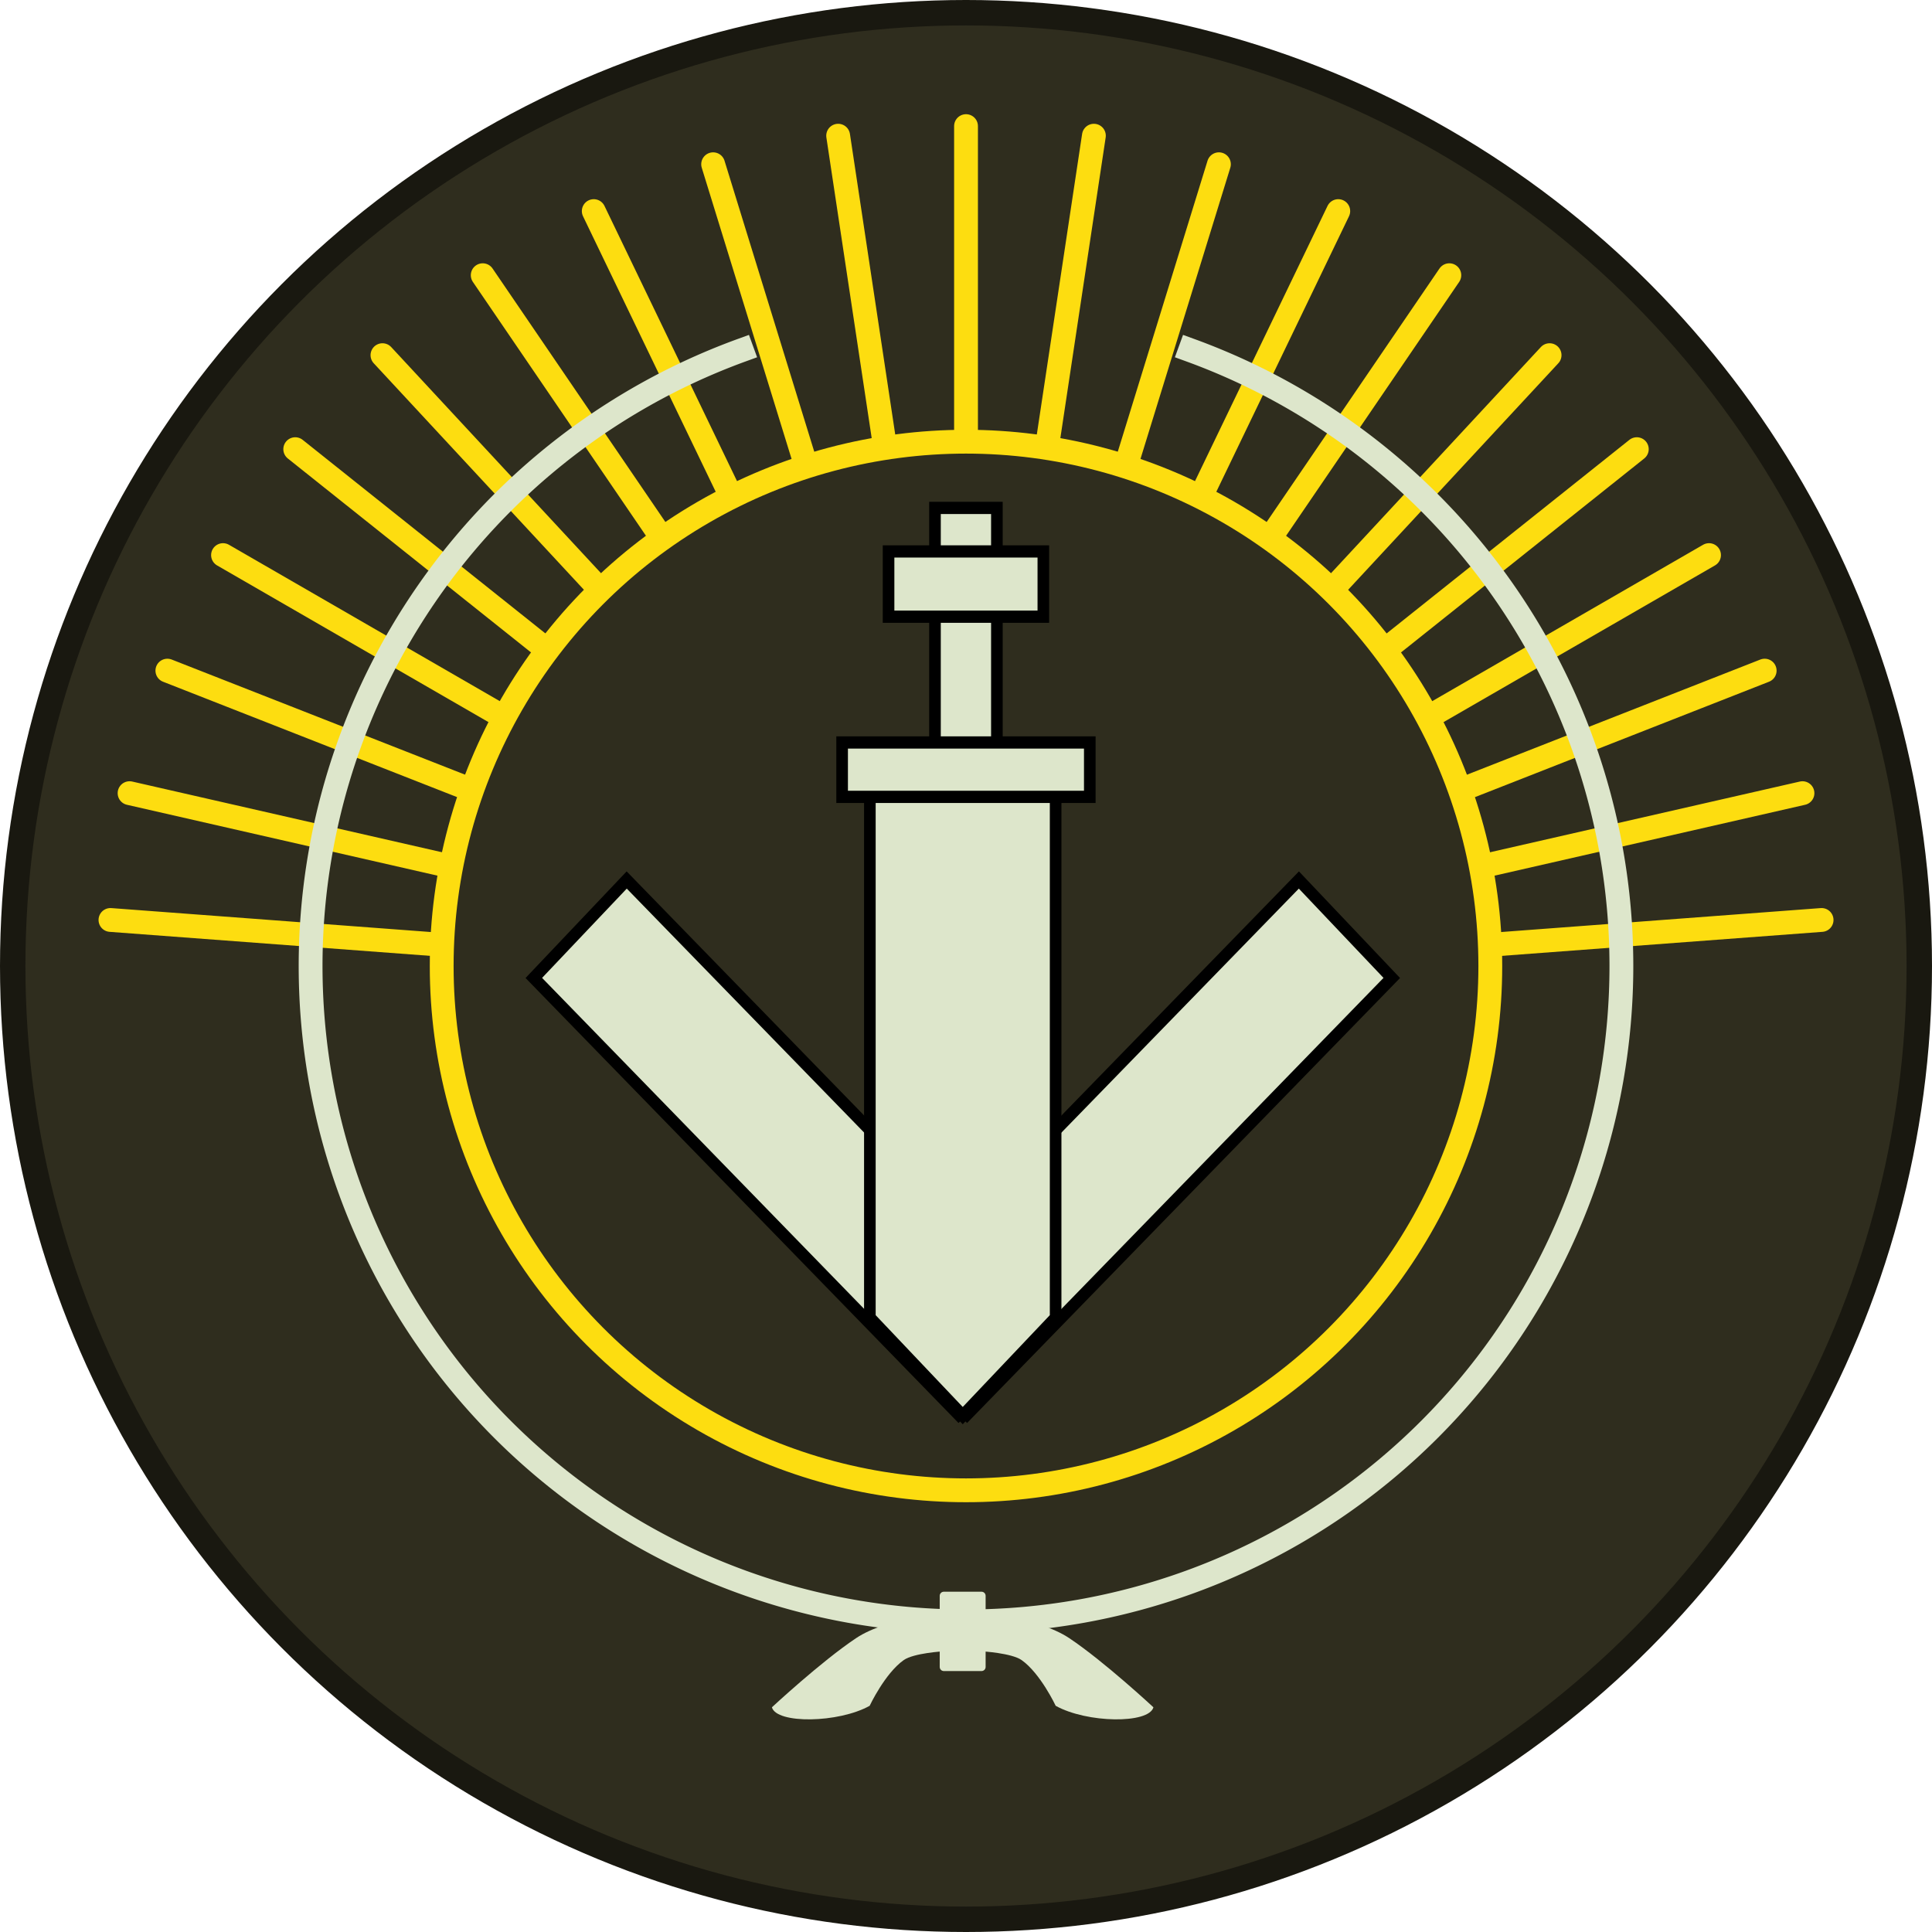 <?xml version="1.0" encoding="UTF-8" standalone="no"?>
<!-- Created with Inkscape (http://www.inkscape.org/) -->

<svg
   xmlns:dc="http://purl.org/dc/elements/1.1/"
   xmlns:cc="http://creativecommons.org/ns#"
   xmlns:rdf="http://www.w3.org/1999/02/22-rdf-syntax-ns#"
   xmlns:svg="http://www.w3.org/2000/svg"
   xmlns="http://www.w3.org/2000/svg"
   xmlns:xlink="http://www.w3.org/1999/xlink"
   xmlns:sodipodi="http://sodipodi.sourceforge.net/DTD/sodipodi-0.dtd"
   xmlns:inkscape="http://www.inkscape.org/namespaces/inkscape"
   width="21.449mm"
   height="21.449mm"
   viewBox="0 0 76 76"
   id="svg7092"
   version="1.1"
   inkscape:version="0.92.0 r15299"
   sodipodi:docname="Seychelles-OR-9.svg">
  <defs
     id="defs7094" />
  <sodipodi:namedview
     id="base"
     pagecolor="#ffffff"
     bordercolor="#666666"
     borderopacity="1.0"
     inkscape:pageopacity="0.0"
     inkscape:pageshadow="2"
     inkscape:zoom="3.3608145"
     inkscape:cx="-10.231042"
     inkscape:cy="35.822154"
     inkscape:document-units="px"
     inkscape:current-layer="layer1"
     showgrid="false"
     fit-margin-top="0"
     fit-margin-left="0"
     fit-margin-right="0"
     fit-margin-bottom="0"
     inkscape:window-width="1920"
     inkscape:window-height="1017"
     inkscape:window-x="-8"
     inkscape:window-y="-8"
     inkscape:window-maximized="1"
     showguides="false"
     inkscape:guide-bbox="true"
     inkscape:snap-bbox="true"
     inkscape:snap-bbox-midpoints="true"
     inkscape:measure-start="0,0"
     inkscape:measure-end="0,0" />
  <g
     inkscape:label="Layer 1"
     inkscape:groupmode="layer"
     id="layer1"
     transform="translate(80.094,-499.663)">
    <use
       height="500"
       width="400"
       transform="matrix(-1,0,0,1,-139.87,343.741)"
       id="use20634"
       xlink:href="#g3258-6"
       y="0"
       x="0"
       style="stroke-width:0.4;stroke-miterlimit:4;stroke-dasharray:none" />
    <circle
       style="opacity:1;fill:#2f2d1e;fill-opacity:1;fill-rule:nonzero;stroke:#191810;stroke-width:1;stroke-linecap:square;stroke-linejoin:miter;stroke-miterlimit:4;stroke-dasharray:none;stroke-dashoffset:0;stroke-opacity:1;paint-order:normal"
       id="path4968"
       cx="-42.094"
       cy="537.663"
       r="37.5" />
    <g
       id="g5370"
       transform="translate(-87.311,-4.711)">
      <path
         inkscape:connector-curvature="0"
         id="path5280"
         d="m 11.562,540.563 33.656,2.522"
         style="fill:none;stroke:#fddd10;stroke-width:0.937px;stroke-linecap:round;stroke-linejoin:miter;stroke-opacity:1" />
      <path
         inkscape:connector-curvature="0"
         id="path5282"
         d="m 12.314,535.575 32.904,7.51"
         style="fill:none;stroke:#fddd10;stroke-width:0.937px;stroke-linecap:round;stroke-linejoin:miter;stroke-opacity:1" />
      <path
         inkscape:connector-curvature="0"
         id="path5284"
         d="M 13.801,530.755 45.218,543.085"
         style="fill:none;stroke:#fddd10;stroke-width:0.937px;stroke-linecap:round;stroke-linejoin:miter;stroke-opacity:1" />
      <path
         inkscape:connector-curvature="0"
         id="path5286"
         d="M 15.99,526.21 45.218,543.085"
         style="fill:none;stroke:#fddd10;stroke-width:0.937px;stroke-linecap:round;stroke-linejoin:miter;stroke-opacity:1" />
      <path
         inkscape:connector-curvature="0"
         id="path5288"
         d="m 18.831,522.043 26.387,21.043"
         style="fill:none;stroke:#fddd10;stroke-width:0.937px;stroke-linecap:round;stroke-linejoin:miter;stroke-opacity:1" />
      <path
         inkscape:connector-curvature="0"
         id="path5290"
         d="M 22.262,518.345 45.218,543.085"
         style="fill:none;stroke:#fddd10;stroke-width:0.937px;stroke-linecap:round;stroke-linejoin:miter;stroke-opacity:1" />
      <path
         inkscape:connector-curvature="0"
         id="path5292"
         d="M 26.206,515.2 45.218,543.085"
         style="fill:none;stroke:#fddd10;stroke-width:0.937px;stroke-linecap:round;stroke-linejoin:miter;stroke-opacity:1" />
      <path
         inkscape:connector-curvature="0"
         id="path5294"
         d="m 30.574,512.678 14.644,30.408"
         style="fill:none;stroke:#fddd10;stroke-width:0.937px;stroke-linecap:round;stroke-linejoin:miter;stroke-opacity:1" />
      <path
         inkscape:connector-curvature="0"
         id="path5296"
         d="m 35.27,510.835 9.948,32.251"
         style="fill:none;stroke:#fddd10;stroke-width:0.937px;stroke-linecap:round;stroke-linejoin:miter;stroke-opacity:1" />
      <path
         inkscape:connector-curvature="0"
         id="path5298"
         d="m 40.188,509.712 5.03,33.373"
         style="fill:none;stroke:#fddd10;stroke-width:0.937px;stroke-linecap:round;stroke-linejoin:miter;stroke-opacity:1" />
      <path
         inkscape:connector-curvature="0"
         id="path5300"
         d="m 45.218,509.335 v 33.75"
         style="fill:none;stroke:#fddd10;stroke-width:0.937px;stroke-linecap:round;stroke-linejoin:miter;stroke-opacity:1" />
      <path
         inkscape:connector-curvature="0"
         id="path5280-9"
         d="m 78.874,540.563 -33.656,2.522"
         style="fill:none;stroke:#fddd10;stroke-width:0.937px;stroke-linecap:round;stroke-linejoin:miter;stroke-opacity:1" />
      <path
         inkscape:connector-curvature="0"
         id="path5282-5"
         d="m 78.122,535.575 -32.904,7.51"
         style="fill:none;stroke:#fddd10;stroke-width:0.937px;stroke-linecap:round;stroke-linejoin:miter;stroke-opacity:1" />
      <path
         inkscape:connector-curvature="0"
         id="path5284-3"
         d="m 76.635,530.755 -31.417,12.33"
         style="fill:none;stroke:#fddd10;stroke-width:0.937px;stroke-linecap:round;stroke-linejoin:miter;stroke-opacity:1" />
      <path
         inkscape:connector-curvature="0"
         id="path5286-6"
         d="M 74.446,526.21 45.218,543.085"
         style="fill:none;stroke:#fddd10;stroke-width:0.937px;stroke-linecap:round;stroke-linejoin:miter;stroke-opacity:1" />
      <path
         inkscape:connector-curvature="0"
         id="path5288-7"
         d="m 71.605,522.043 -26.387,21.043"
         style="fill:none;stroke:#fddd10;stroke-width:0.937px;stroke-linecap:round;stroke-linejoin:miter;stroke-opacity:1" />
      <path
         inkscape:connector-curvature="0"
         id="path5290-8"
         d="M 68.174,518.345 45.218,543.085"
         style="fill:none;stroke:#fddd10;stroke-width:0.937px;stroke-linecap:round;stroke-linejoin:miter;stroke-opacity:1" />
      <path
         inkscape:connector-curvature="0"
         id="path5292-2"
         d="M 64.23,515.2 45.218,543.085"
         style="fill:none;stroke:#fddd10;stroke-width:0.937px;stroke-linecap:round;stroke-linejoin:miter;stroke-opacity:1" />
      <path
         inkscape:connector-curvature="0"
         id="path5294-5"
         d="m 59.861,512.678 -14.644,30.408"
         style="fill:none;stroke:#fddd10;stroke-width:0.937px;stroke-linecap:round;stroke-linejoin:miter;stroke-opacity:1" />
      <path
         inkscape:connector-curvature="0"
         id="path5296-4"
         d="m 55.166,510.835 -9.948,32.251"
         style="fill:none;stroke:#fddd10;stroke-width:0.937px;stroke-linecap:round;stroke-linejoin:miter;stroke-opacity:1" />
      <path
         inkscape:connector-curvature="0"
         id="path5298-8"
         d="m 50.248,509.712 -5.03,33.373"
         style="fill:none;stroke:#fddd10;stroke-width:0.937px;stroke-linecap:round;stroke-linejoin:miter;stroke-opacity:1" />
    </g>
    <path
       style="opacity:1;fill:none;fill-opacity:1;fill-rule:nonzero;stroke:#dde6cb;stroke-width:0.937;stroke-linecap:square;stroke-linejoin:miter;stroke-miterlimit:4;stroke-dasharray:none;stroke-dashoffset:0;stroke-opacity:1;paint-order:normal"
       id="path5172"
       sodipodi:type="arc"
       sodipodi:cx="-42.093533"
       sodipodi:cy="537.66339"
       sodipodi:rx="25.78125"
       sodipodi:ry="25.78125"
       sodipodi:start="5.0614548"
       sodipodi:end="4.3633231"
       d="m -33.276,513.437 a 25.781,25.781 0 0 1 16.572,28.703 25.781,25.781 0 0 1 -25.39,21.304 25.781,25.781 0 0 1 -25.39,-21.304 25.781,25.781 0 0 1 16.572,-28.703"
       sodipodi:open="true" />
    <circle
       style="opacity:1;fill:#2f2d1e;fill-opacity:1;fill-rule:nonzero;stroke:#fddd10;stroke-width:0.937;stroke-linecap:square;stroke-linejoin:miter;stroke-miterlimit:4;stroke-dasharray:none;stroke-dashoffset:0;stroke-opacity:1;paint-order:normal"
       id="path5071"
       cx="-42.094"
       cy="537.663"
       r="20.625" />
    <path
       style="fill:#dde6cb;fill-opacity:1;stroke:#000000;stroke-width:0.469;stroke-linecap:butt;stroke-linejoin:miter;stroke-miterlimit:4;stroke-dasharray:none;stroke-opacity:1"
       d="m -42.22,555.477 -16.875,-17.344 3.654,-3.853 16.875,17.344"
       id="path5229"
       inkscape:connector-curvature="0"
       sodipodi:nodetypes="cccc" />
    <path
       style="fill:#dde6cb;fill-opacity:1;stroke:#000000;stroke-width:0.469;stroke-linecap:butt;stroke-linejoin:miter;stroke-miterlimit:4;stroke-dasharray:none;stroke-opacity:1"
       d="m -42.22,555.477 16.875,-17.344 -3.654,-3.853 -16.875,17.344"
       id="path5229-1"
       inkscape:connector-curvature="0"
       sodipodi:nodetypes="cccc" />
    <g
       id="g5153"
       transform="matrix(0.866,0,0,0.913,-53.112,51.433)"
       style="stroke-width:0.527;stroke-miterlimit:4;stroke-dasharray:none">
      <path
         inkscape:connector-curvature="0"
         id="path5092-5"
         d="m 8.356,524.278 v 23.438 l 4.219,4.219 4.219,-4.219 v -23.438 z"
         style="fill:#dde6cb;fill-opacity:1;stroke:#000000;stroke-width:0.527;stroke-linecap:butt;stroke-linejoin:miter;stroke-miterlimit:4;stroke-dasharray:none;stroke-opacity:1" />
      <rect
         y="512.826"
         x="11.314"
         height="11.25"
         width="2.812"
         id="rect5111"
         style="opacity:1;fill:#dde6cb;fill-opacity:1;fill-rule:nonzero;stroke:#000000;stroke-width:0.527;stroke-linecap:square;stroke-linejoin:miter;stroke-miterlimit:4;stroke-dasharray:none;stroke-dashoffset:0;stroke-opacity:1;paint-order:normal" />
      <rect
         y="522.932"
         x="7.096"
         height="2.344"
         width="11.25"
         id="rect5109"
         style="opacity:1;fill:#dde6cb;fill-opacity:1;fill-rule:nonzero;stroke:#000000;stroke-width:0.527;stroke-linecap:square;stroke-linejoin:miter;stroke-miterlimit:4;stroke-dasharray:none;stroke-dashoffset:0;stroke-opacity:1;paint-order:normal" />
      <rect
         y="514.701"
         x="9.205"
         height="2.812"
         width="7.031"
         id="rect5113"
         style="opacity:1;fill:#dde6cb;fill-opacity:1;fill-rule:nonzero;stroke:#000000;stroke-width:0.527;stroke-linecap:square;stroke-linejoin:miter;stroke-miterlimit:4;stroke-dasharray:none;stroke-dashoffset:0;stroke-opacity:1;paint-order:normal" />
    </g>
    <path
       sodipodi:nodetypes="ccsccscc"
       inkscape:connector-curvature="0"
       id="path96254-5-9"
       d="m -42.842,563.15 -0.149,1.472 c 0,0 -1.16,0.068 -1.552,0.344 -0.742,0.523 -1.341,1.799 -1.341,1.799 -1.226,0.683 -3.663,0.717 -3.845,0.059 0,0 1.941,-1.806 3.312,-2.721 1.262,-0.842 3.574,-0.953 3.574,-0.953 z"
       style="color:#000000;font-style:normal;font-variant:normal;font-weight:normal;font-stretch:normal;font-size:medium;line-height:normal;font-family:sans-serif;text-indent:0;text-align:start;text-decoration:none;text-decoration-line:none;text-decoration-style:solid;text-decoration-color:#000000;letter-spacing:normal;word-spacing:normal;text-transform:none;writing-mode:lr-tb;direction:ltr;baseline-shift:baseline;text-anchor:start;white-space:normal;clip-rule:nonzero;display:inline;overflow:visible;visibility:visible;opacity:1;isolation:auto;mix-blend-mode:normal;color-interpolation:sRGB;color-interpolation-filters:linearRGB;solid-color:#000000;solid-opacity:1;fill:#dde6cb;fill-opacity:1;fill-rule:evenodd;stroke:none;stroke-width:0.469;stroke-linecap:butt;stroke-linejoin:miter;stroke-miterlimit:4;stroke-dasharray:none;stroke-dashoffset:0;stroke-opacity:1;color-rendering:auto;image-rendering:auto;shape-rendering:auto;text-rendering:auto;enable-background:accumulate" />
    <path
       sodipodi:nodetypes="ccsccscc"
       inkscape:connector-curvature="0"
       id="path96254-5-9-8"
       d="m -41.608,563.15 0.149,1.472 c 0,0 1.16,0.068 1.552,0.344 0.742,0.523 1.341,1.799 1.341,1.799 1.226,0.683 3.663,0.717 3.845,0.059 0,0 -1.941,-1.806 -3.312,-2.721 -1.262,-0.842 -3.574,-0.953 -3.574,-0.953 z"
       style="color:#000000;font-style:normal;font-variant:normal;font-weight:normal;font-stretch:normal;font-size:medium;line-height:normal;font-family:sans-serif;text-indent:0;text-align:start;text-decoration:none;text-decoration-line:none;text-decoration-style:solid;text-decoration-color:#000000;letter-spacing:normal;word-spacing:normal;text-transform:none;writing-mode:lr-tb;direction:ltr;baseline-shift:baseline;text-anchor:start;white-space:normal;clip-rule:nonzero;display:inline;overflow:visible;visibility:visible;opacity:1;isolation:auto;mix-blend-mode:normal;color-interpolation:sRGB;color-interpolation-filters:linearRGB;solid-color:#000000;solid-opacity:1;fill:#dde6cb;fill-opacity:1;fill-rule:evenodd;stroke:none;stroke-width:0.469;stroke-linecap:butt;stroke-linejoin:miter;stroke-miterlimit:4;stroke-dasharray:none;stroke-dashoffset:0;stroke-opacity:1;color-rendering:auto;image-rendering:auto;shape-rendering:auto;text-rendering:auto;enable-background:accumulate" />
    <path
       inkscape:connector-curvature="0"
       id="rect96280-0-6"
       d="m -42.966,562.277 h 1.482 c 0.09,0 0.162,0.072 0.162,0.162 v 2.797 c 0,0.09 -0.072,0.162 -0.162,0.162 h -1.482 c -0.09,0 -0.162,-0.072 -0.162,-0.162 v -2.797 c 0,-0.09 0.072,-0.162 0.162,-0.162 z"
       style="fill:#dde6cb;fill-opacity:1;stroke:none;stroke-width:0.469;stroke-linejoin:round;stroke-miterlimit:4;stroke-dasharray:none;stroke-opacity:1" />
  </g>
</svg>
